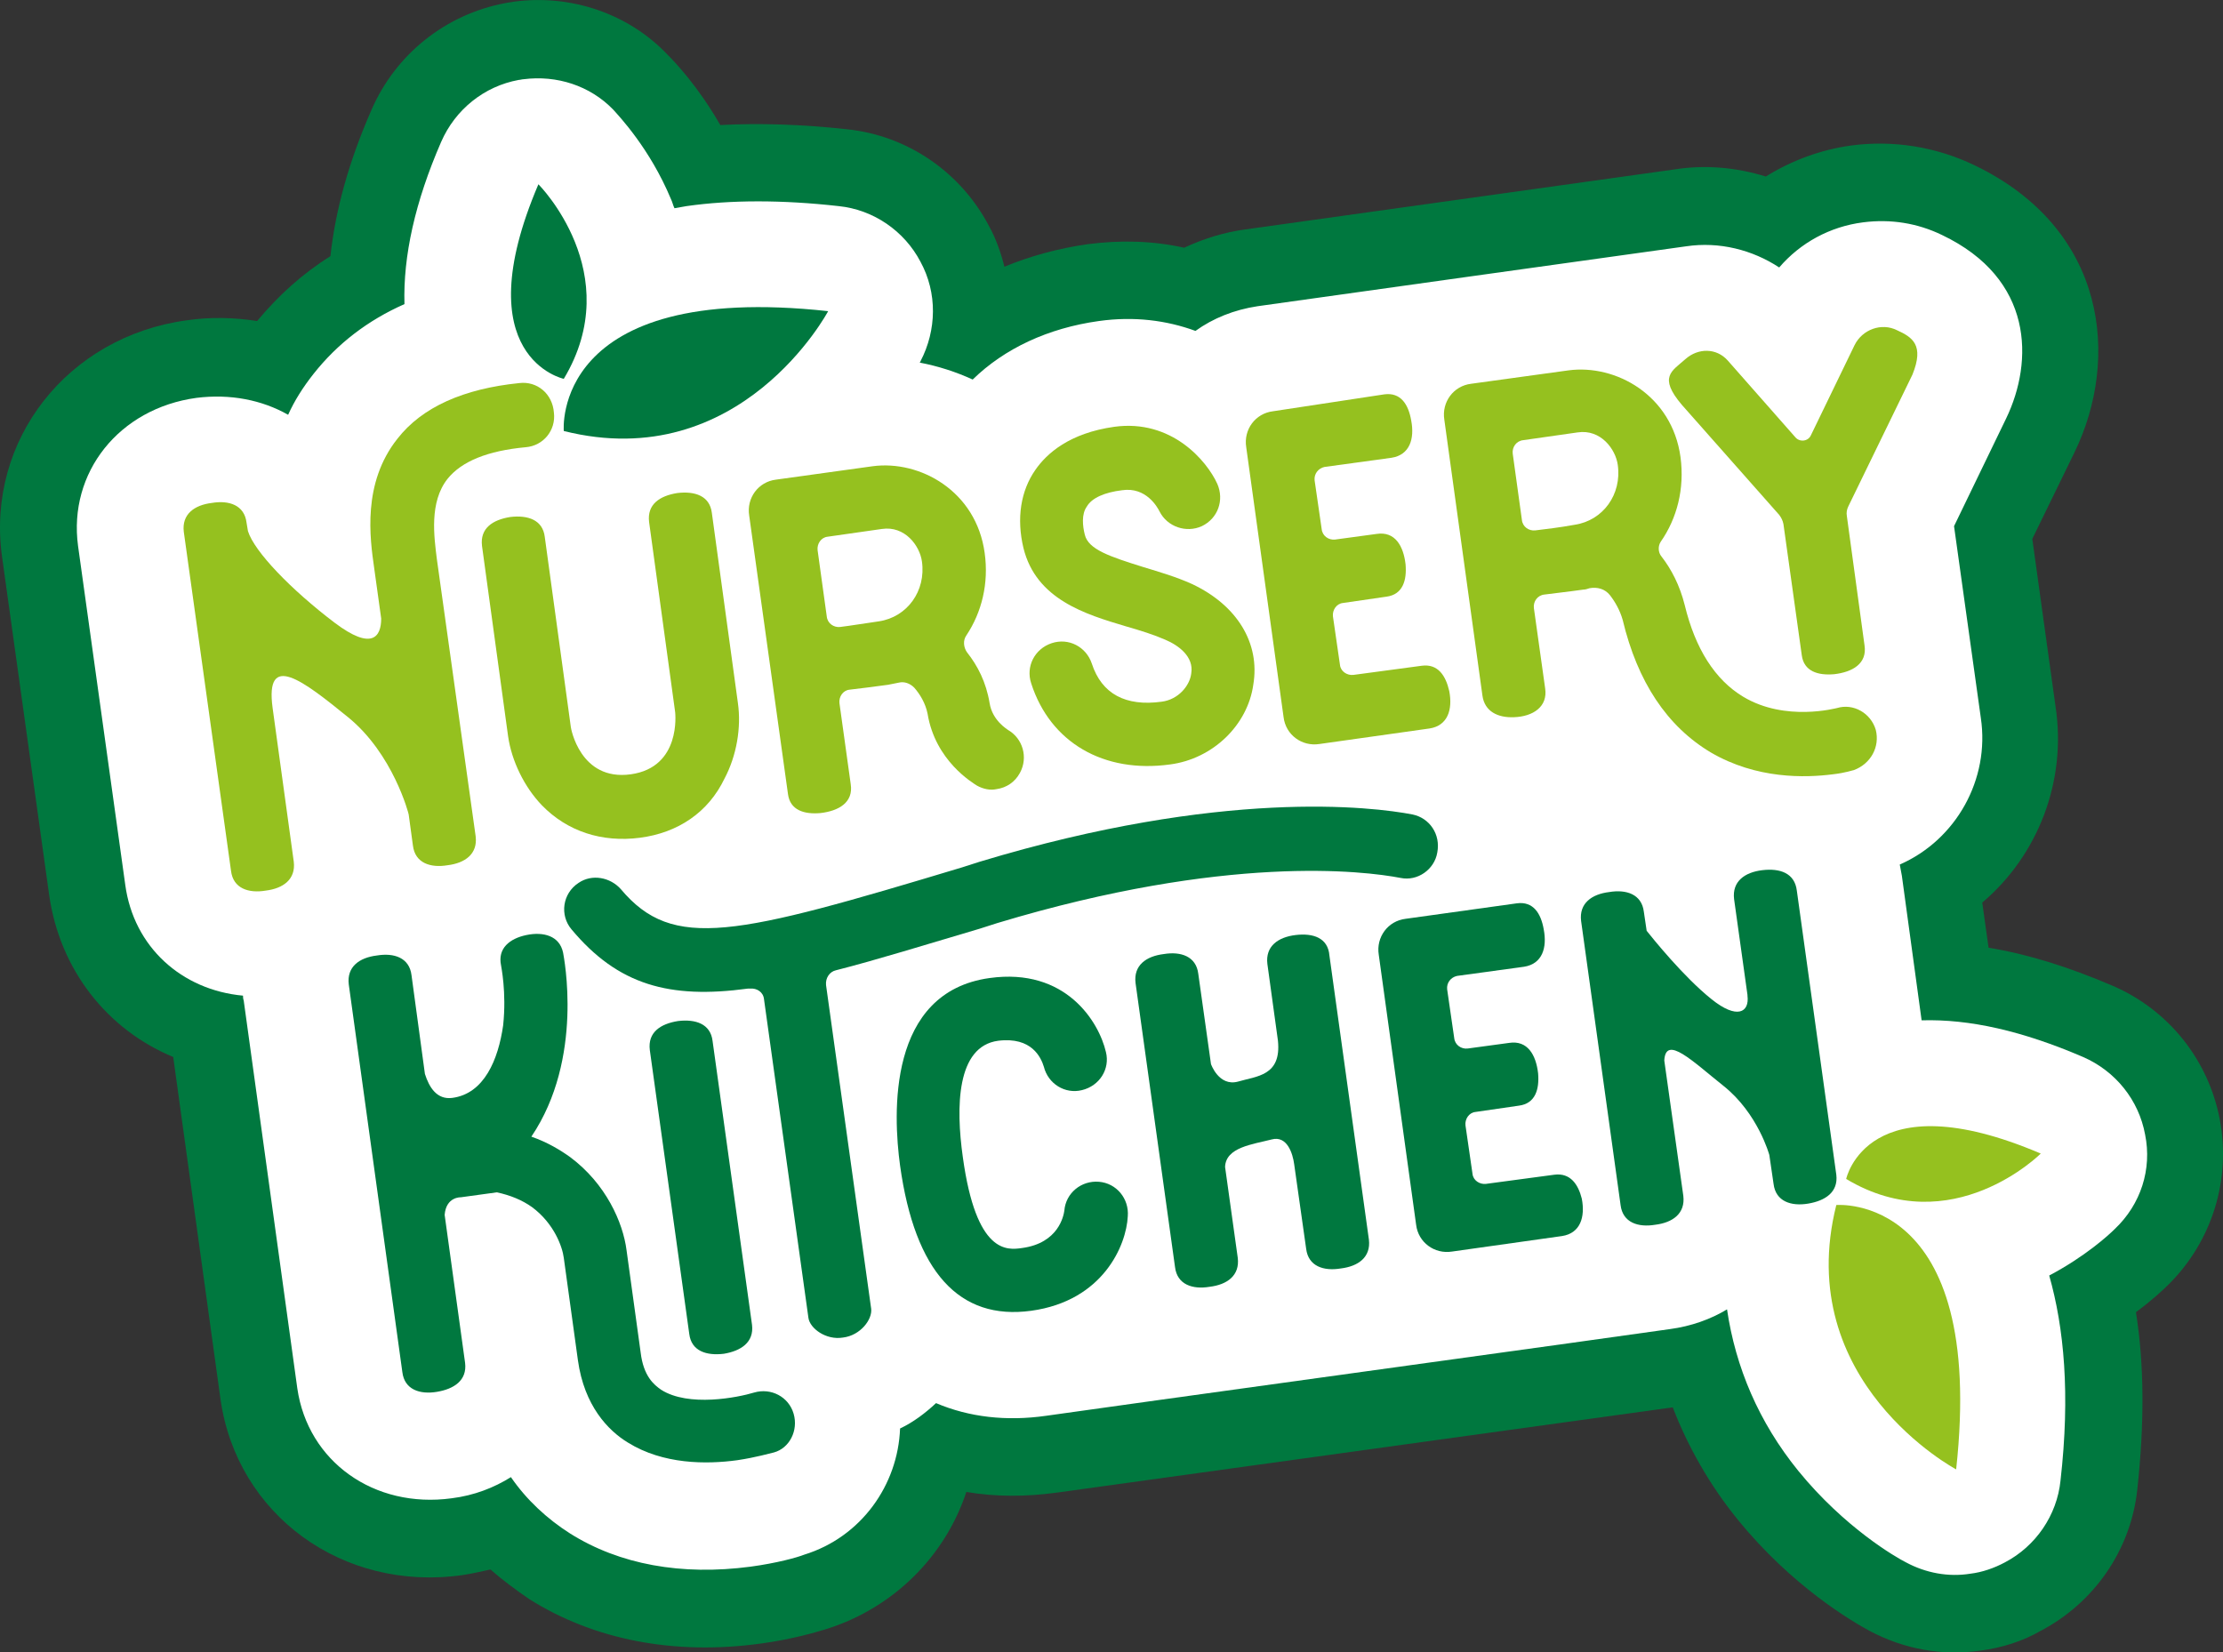 <?xml version="1.0" encoding="UTF-8"?><svg id="Layer_2" xmlns="http://www.w3.org/2000/svg" viewBox="0 0 315.32 234.4"><rect x="0" y="0" width="315.32" height="234.4" fill="#333333" stroke="none"/><defs><style>.cls-1{fill:#00783f;}.cls-2{fill:#fff;}.cls-3{fill:#95c11f;}</style></defs><g id="Layer_1-2"><g><path class="cls-1" d="M72.87,.24c-.4,.1-.8,.1-1.2,.2-8.5,1.6-15.6,7.3-19,15.2-3.2,7.3-5.1,14.2-5.8,20.7-4,2.5-7.4,5.6-10.4,9.2-3.2-.5-6.6-.6-10-.1C9.57,47.74-1.93,62.44,.27,78.84l6.7,48.1c1.5,10.6,8.2,19.1,17.6,23l6.7,48.5c2.3,16.4,17.3,27.4,34.3,25,1.3-.2,2.7-.5,4-.8,1.7,1.5,3.6,2.9,5.5,4.2,9.2,5.8,20.6,8,32.9,6.3,4.4-.6,7.8-1.6,9.4-2.1,9.4-3,16.7-10.3,19.7-19.4,4.1,.7,8.4,.7,12.8,.1l87.4-12.1c2.2,5.7,5.3,11.1,9.2,15.9,7.7,9.5,16.3,14.5,18.7,15.8,4.9,2.6,10.3,3.6,15.8,2.8,3-.4,5.9-1.3,8.5-2.8,7.6-4,12.8-11.5,13.7-20.1,1-9.2,1-17.6-.2-25.1,2.3-1.7,3.9-3.2,4.7-4,6.1-6.1,8.8-14.8,7.2-23.3-1.6-8.5-7.3-15.6-15.2-19-6.3-2.7-12.1-4.5-17.6-5.4l-.9-6.4c7.9-6.7,12-17.2,10.4-27.8-.1-.8-1.9-13.6-3.3-23.8l6-12.3c6.4-13.2,4.7-31.6-14.2-40.7-5.4-2.6-11.5-3.6-17.5-2.8-4.3,.6-8.4,2.1-12.1,4.4-4.2-1.3-8.6-1.7-13-1-3,.4-58.5,8.2-60.8,8.5-3,.4-5.9,1.3-8.7,2.6-4.5-1-9.1-1.1-13.7-.5-4.2,.6-8.2,1.7-11.8,3.2-.5-2-1.2-4-2.2-5.8-4-7.6-11.5-12.8-20.1-13.7-6.4-.7-12.4-.9-18-.6-3.1-5.4-6.3-8.8-7.5-10C89.17,1.94,80.97-.86,72.87,.24h0Z"/><path class="cls-2" d="M304.27,160.94c-.9-4.9-4.2-9-8.8-11-8.6-3.7-16.1-5.4-22.9-5.2l-2.8-20.5c-.1-.6-.2-1.1-.3-1.6,8-3.5,12.8-12.1,11.5-20.8-.1-.8-3.8-27.2-3.8-27.2l7.4-15.3c3.9-8.1,3.9-19.8-9.1-26-3.5-1.7-7.3-2.3-11.2-1.8-4.7,.6-8.9,2.9-11.9,6.4-3.8-2.5-8.5-3.7-13.2-3h0c-3,.4-60.8,8.5-60.8,8.5-3.3,.5-6.3,1.7-8.8,3.5-4.1-1.5-8.7-2.1-13.7-1.4-7.2,1-13.4,3.9-17.9,8.3-2.4-1.1-4.9-1.9-7.5-2.4,0-.1,.1-.1,.1-.2,2.3-4.4,2.4-9.7,0-14.1-2.3-4.4-6.7-7.4-11.6-7.9-8-.9-15.3-.9-21.6,0-.6,.1-1.2,.2-1.7,.3-.2-.4-.3-.9-.5-1.3-3-7.2-7.4-11.8-8.2-12.7-3.3-3.4-8-4.9-12.7-4.3-.2,0-.5,.1-.7,.1-4.9,.9-9,4.2-11,8.8-3.7,8.5-5.4,16.2-5.2,23-5.2,2.3-9.5,5.6-12.9,9.9-1.5,1.9-2.7,3.8-3.6,5.8-3.7-2.1-8.2-3-13-2.4-11,1.5-18.2,10.6-16.8,21l6.7,48.1c1.2,8.8,8,14.9,16.7,15.7,0,.2,0,.4,.1,.7l7.6,55c1.5,10.4,10.9,17.1,21.9,15.6,3.2-.4,6-1.5,8.4-3,2.2,3.2,5.1,5.9,8.4,8,7,4.4,15.8,6,25.6,4.7,3.7-.5,6.6-1.3,7.6-1.7,8.1-2.5,13.3-9.9,13.6-17.9,1.9-.9,3.6-2.2,5.1-3.6,4.7,2,10,2.6,15.6,1.8,5.4-.8,86-11.9,88.5-12.3,3-.4,5.8-1.4,8.1-2.8,1.2,8.2,4.5,16,10.1,22.9,6.6,8.1,13.9,12.3,15.3,13,2.8,1.5,6,2.1,9.1,1.6,1.7-.2,3.4-.8,4.9-1.6,4.4-2.3,7.4-6.7,7.9-11.6,1.4-12.3,.5-21.7-1.6-29.1,5.1-2.7,8.4-5.7,9.3-6.6,3.7-3.5,5.3-8.5,4.3-13.4Z"/><path class="cls-1" d="M102.67,192.04c-2.5,.3-4.6-.4-4.9-2.8l-5.6-40.3c-.3-2.5,1.5-3.7,4-4.1,2.5-.3,4.6,.4,4.9,2.8l5.6,40.3c.3,2.5-1.6,3.7-4,4.1Z"/><path class="cls-1" d="M220.47,166.64l-9.7,1.3c-.9,.1-1.8-.5-1.9-1.4l-1-6.9c-.1-.9,.5-1.8,1.4-1.9l6.2-.9c2.3-.3,2.9-2.3,2.7-4.6-.3-2.6-1.5-4.7-4.1-4.3l-5.9,.8c-.9,.1-1.8-.5-1.9-1.5l-1-6.9c-.1-.9,.5-1.7,1.4-1.9l9.5-1.3c2.6-.4,3.3-2.7,2.8-5.3-.4-2.3-1.5-4-3.8-3.7l-15.8,2.2c-2.5,.3-4.2,2.6-3.8,5.1l5.3,38.3c.3,2.5,2.6,4.2,5.1,3.8l15.6-2.2c2.6-.4,3.3-2.7,2.8-5.3-.5-2-1.6-3.7-3.9-3.4Z"/><path class="cls-1" d="M146.27,185.94c-10.2,1.4-16.5-5.5-18.6-20.6-1-7.3-1.8-24.6,12.7-26.6,10.8-1.5,15.5,6.2,16.5,10.5,.6,2.4-.9,4.8-3.4,5.4-2.4,.6-4.8-.9-5.4-3.3-.4-1.3-1.7-4.3-6.5-3.7-5.9,.8-6,9.4-5,16.5,1.9,13.8,6.3,13.2,8.4,12.9,5.2-.7,5.9-4.6,6-5.3,.2-2.5,2.4-4.3,4.9-4.1s4.3,2.4,4.1,4.9c-.2,4.1-3.5,12-13.7,13.4Z"/><path class="cls-1" d="M249.97,123.44c-2.5,.3-4.3,1.6-4,4.1l1.9,13.6v.1c.3,2.4-1.5,3.4-5.1,.5-4-3.2-8.4-8.7-9.2-9.7l-.4-2.7c-.3-2.5-2.5-3.2-4.9-2.8-2.5,.3-4.3,1.6-4,4.1l5.6,40.3c.3,2.5,2.5,3.2,4.9,2.8,2.5-.3,4.3-1.6,4-4.1l-2.7-19.2c.2-3.7,4,.1,8.4,3.6,4.9,3.9,6.5,9.8,6.5,9.8l.6,4.1c.3,2.5,2.5,3.2,4.9,2.8s4.3-1.6,4-4.1l-5.6-40.3c-.3-2.5-2.4-3.2-4.9-2.9Z"/><path class="cls-1" d="M183.77,132.64c-2.5,.3-4.3,1.6-4,4.1l1.5,10.9c.5,5-3,5-5.7,5.8-2.7,.7-3.8-2.5-3.8-2.5l-1.8-12.8c-.3-2.5-2.5-3.2-4.9-2.8-2.5,.3-4.3,1.6-4,4.1l5.6,40.3c.3,2.5,2.5,3.2,4.9,2.8,2.5-.3,4.3-1.6,4-4.1l-1.8-12.9c.1-2.8,3.9-3.2,6.6-3.9,2.2-.6,3,2,3.2,3.5l1.7,12c.3,2.5,2.5,3.2,4.9,2.8,2.5-.3,4.3-1.6,4-4.1l-5.6-40.3c-.2-2.5-2.3-3.2-4.8-2.9Z"/><path class="cls-1" d="M112.57,200.54c-.7-2.4-3.2-3.7-5.6-3-2.3,.7-9.3,2.1-13.2-.4-1-.7-2.5-1.9-2.9-5.3l-2-14.5c-.5-3.9-2.9-9.4-8-13.2-1.4-1-3.2-2.1-5.5-2.9,7.5-11.1,4.6-25.5,4.5-26.1-.5-2.4-2.8-3-5.2-2.5-2.4,.5-4.1,1.9-3.6,4.3,0,.1,.8,3.8,.3,8.5-.7,4.9-2.7,9.7-7.2,10.3-2.2,.3-3.3-1.5-3.9-3.4l-1.9-14c-.3-2.5-2.5-3.2-4.9-2.8-2.5,.3-4.3,1.6-4,4.1l7.6,55c.3,2.5,2.5,3.2,4.9,2.8s4.3-1.6,4-4.1l-2.9-21c.2-2.6,2.3-2.5,2.3-2.5l5.1-.7c1.9,.4,3.6,1.1,5,2.1,3.1,2.3,4.3,5.6,4.5,7.2l2,14.5c.9,6.5,4.3,10,7.1,11.7,5,3.1,11.1,3.1,15.5,2.5,2.7-.4,4.7-1,5.2-1.1,2.2-.6,3.5-3.1,2.8-5.5Z"/><path class="cls-1" d="M200.37,115.54c-5.7-1.1-27-3.7-61.4,6.7l-2.5,.8c-32.2,9.7-41,11.9-48.4,3.1-1.5-1.7-4.1-2.2-6-.9-2.3,1.5-2.7,4.6-1,6.6,6.6,7.9,13.9,9.9,25,8.4h.3c1-.1,1.9,.5,2,1.5l6.3,45.2c.2,1.5,2.5,3.2,4.9,2.8,2.5-.3,4.2-2.6,4-4.1l-6.4-45.9c-.1-1,.5-1.9,1.4-2.1,5.9-1.5,12.6-3.6,20.4-5.9l2.5-.8c32.5-9.8,52-7.4,57.2-6.4,2.4,.5,4.8-1.2,5.2-3.6,.5-2.6-1.1-4.9-3.5-5.4Z"/><path class="cls-3" d="M90.77,118.84c-5.4,.7-10.3-.9-13.9-4.6-2.5-2.6-4.3-6.3-4.8-9.8l-3.7-27c-.3-2.5,1.5-3.7,4-4.1,2.5-.3,4.6,.4,4.9,2.8l3.7,27c0,.1,1.3,7.7,8.5,6.7s6.3-8.7,6.3-8.8l-3.7-27c-.3-2.5,1.5-3.7,4-4.1,2.5-.3,4.6,.4,4.9,2.8l3.7,27c.5,3.5-.2,7.5-1.9,10.7-2.3,4.8-6.6,7.7-12,8.4Z"/><path class="cls-3" d="M142.97,103.54c-.1-.1-2.2-1.3-2.6-3.8-.5-3-1.7-5.3-3.2-7.2-.5-.7-.6-1.7-.1-2.4,2.2-3.3,3.2-7.4,2.6-11.7-1.2-8.8-9.2-13.2-15.9-12.3l-13.7,1.9c-2.5,.3-4.2,2.6-3.8,5.1l5.5,39.5c.3,2.3,2.3,2.9,4.6,2.7,2.6-.3,4.7-1.5,4.3-4.1l-1.6-11.5c-.1-.9,.5-1.8,1.4-1.9,1.6-.2,3.4-.4,5.5-.7,.5-.1,1-.2,1.5-.3,.8-.2,1.6,.1,2.2,.7,.8,.9,1.6,2.2,1.9,3.7,1.1,6.7,6.4,9.8,7,10.2,.9,.5,1.9,.7,2.8,.5,1.4-.2,2.6-1,3.3-2.3,1.2-2.2,.4-4.9-1.7-6.1Zm-23.8-14.6c-.9,.1-1.8-.5-1.9-1.5l-1.3-9.4c-.1-.9,.5-1.8,1.4-1.9l7.7-1.1c3.3-.5,5.4,2.4,5.7,4.6,.6,4.2-2.1,7.9-6.1,8.5-2.1,.3-3.9,.6-5.5,.8Z"/><path class="cls-3" d="M266.07,103.54c-.7-2.4-3.2-3.8-5.5-3.1-.1,0-7.3,2-13.3-1.6-4-2.4-6.8-6.8-8.3-13-.7-2.8-1.9-5.1-3.3-6.9-.5-.6-.5-1.5-.1-2.1,2.3-3.3,3.4-7.5,2.8-12-1.2-8.8-9.2-13.2-15.9-12.3l-13.8,1.9c-2.5,.3-4.2,2.6-3.8,5.1l5.4,39.1c.3,2.3,2.2,3.2,4.5,3.1,2.7-.1,4.8-1.5,4.4-4.1l-1.6-11.4c-.1-.9,.5-1.8,1.5-1.9,1.5-.2,3.4-.4,5.5-.7,.3,0,.6-.1,.9-.2,1.1-.2,2.2,.1,2.9,1,.7,.9,1.4,2.1,1.8,3.5,2.1,8.8,6.3,15.1,12.5,18.8,6.5,3.8,13.4,3.6,17.3,3.1,1.8-.2,2.9-.6,3-.6,2.4-.9,3.7-3.3,3.1-5.7Zm-48.3-28.3c-.9,.1-1.8-.5-1.9-1.5l-1.3-9.4c-.1-.9,.5-1.8,1.5-1.9l7.7-1.1c3.3-.5,5.4,2.4,5.7,4.6,.6,4.2-2.1,7.9-6.1,8.5-2.2,.4-4,.6-5.6,.8Z"/><path class="cls-3" d="M165.97,108.44c-9.4,1.3-17-3.1-19.7-11.5-.8-2.4,.5-4.9,2.9-5.7,2.4-.8,4.9,.5,5.7,2.9,1.4,4.3,4.8,6.1,9.9,5.4,2.4-.3,4-2.3,4.2-4,.4-2.4-1.8-4-3.7-4.8-1.6-.7-3.5-1.3-5.6-1.9-5.7-1.7-12.7-3.8-14.5-11.1-1-4.2-.4-8.1,1.7-11.1,1.6-2.3,4.8-5.2,11.2-6.1,8.1-1.1,13.1,4.8,14.6,8.1,1,2.3,.1,4.9-2.2,6-2.2,1-4.9,.1-6-2.1-.3-.6-1.9-3.5-5.3-3-2.5,.3-4.3,1.1-5,2.3-.8,1.1-.6,2.8-.3,4,.5,2.1,3.5,3.1,8.3,4.6,2.3,.7,4.7,1.4,6.9,2.4,6.4,3,9.7,8.4,8.7,14.3-.8,5.7-5.7,10.5-11.8,11.3Z"/><path class="cls-3" d="M201.67,94.44l-9.7,1.3c-.9,.1-1.8-.5-1.9-1.4l-1-6.9c-.1-.9,.5-1.8,1.4-1.9l6.2-.9c2.3-.3,2.9-2.3,2.7-4.6-.3-2.6-1.5-4.7-4.1-4.3l-5.9,.8c-.9,.1-1.8-.5-1.9-1.5l-1-6.9c-.1-.9,.5-1.7,1.4-1.9l9.5-1.3c2.6-.4,3.3-2.7,2.8-5.3-.4-2.3-1.5-4-3.8-3.7l-15.8,2.4c-2.5,.3-4.2,2.6-3.8,5.1l5.3,38.3c.3,2.5,2.6,4.2,5.1,3.8l15.6-2.2c2.6-.4,3.3-2.7,2.8-5.3-.5-2.2-1.6-3.9-3.9-3.6Z"/><path class="cls-3" d="M269.07,46.84c-2.2-1.1-4.9-.1-6,2.1l-6.2,12.8c-.4,.9-1.6,1-2.2,.3l-9.6-10.9c-1.6-1.8-4.2-1.8-6-.2-1.9,1.7-3.9,2.5-.5,6.5l13.8,15.6c.3,.4,.5,.8,.6,1.3l2.6,18.6c.3,2.3,2.3,2.9,4.6,2.7,2.6-.3,4.7-1.5,4.3-4.1l-2.5-18.3c-.1-.5,0-1,.2-1.4l9.1-18.7c1.7-4.2,0-5.3-2.2-6.3Z"/><path class="cls-3" d="M73.67,54.34c-7.9,.8-13.8,3.4-17.3,7.9-5,6.3-3.9,14.1-3.3,18.3l1,7.2c0,2.6-1.3,4.6-6.6,.6-6.2-4.7-11.4-10.1-12.3-13l-.2-1.2c-.3-2.5-2.5-3.2-4.9-2.8-2.5,.3-4.3,1.6-4,4.1l6.7,48.1c.3,2.5,2.5,3.2,4.9,2.8,2.5-.3,4.3-1.6,4-4.1l-3-21.8c-1.1-8.1,4.3-3.9,10.7,1.3,6.4,5.2,8.6,13.7,8.6,13.8l.6,4.4c.3,2.5,2.5,3.2,4.9,2.8,2.5-.3,4.3-1.6,4-4.1l-5.5-39.3c-.4-3.2-1.1-8.1,1.5-11.4,2-2.5,5.7-4,11.1-4.5,2.5-.2,4.3-2.4,4-4.9-.2-2.7-2.4-4.5-4.9-4.2Z"/><g><path class="cls-1" d="M117.47,44.14s-12.4,23.3-37.5,17c0,0-1.9-21.3,37.5-17Z"/><path class="cls-1" d="M76.37,26.14s12.6,12.6,3.6,27.6c0,0-14.1-3-3.6-27.6Z"/></g><g><path class="cls-3" d="M277.47,208.44s-23.3-12.4-17-37.5c0,0,21.3-1.9,17,37.5Z"/><path class="cls-3" d="M289.47,163.64s-12.6,12.6-27.6,3.6c0,0,3-14.1,27.6-3.6Z"/></g></g></g></svg>